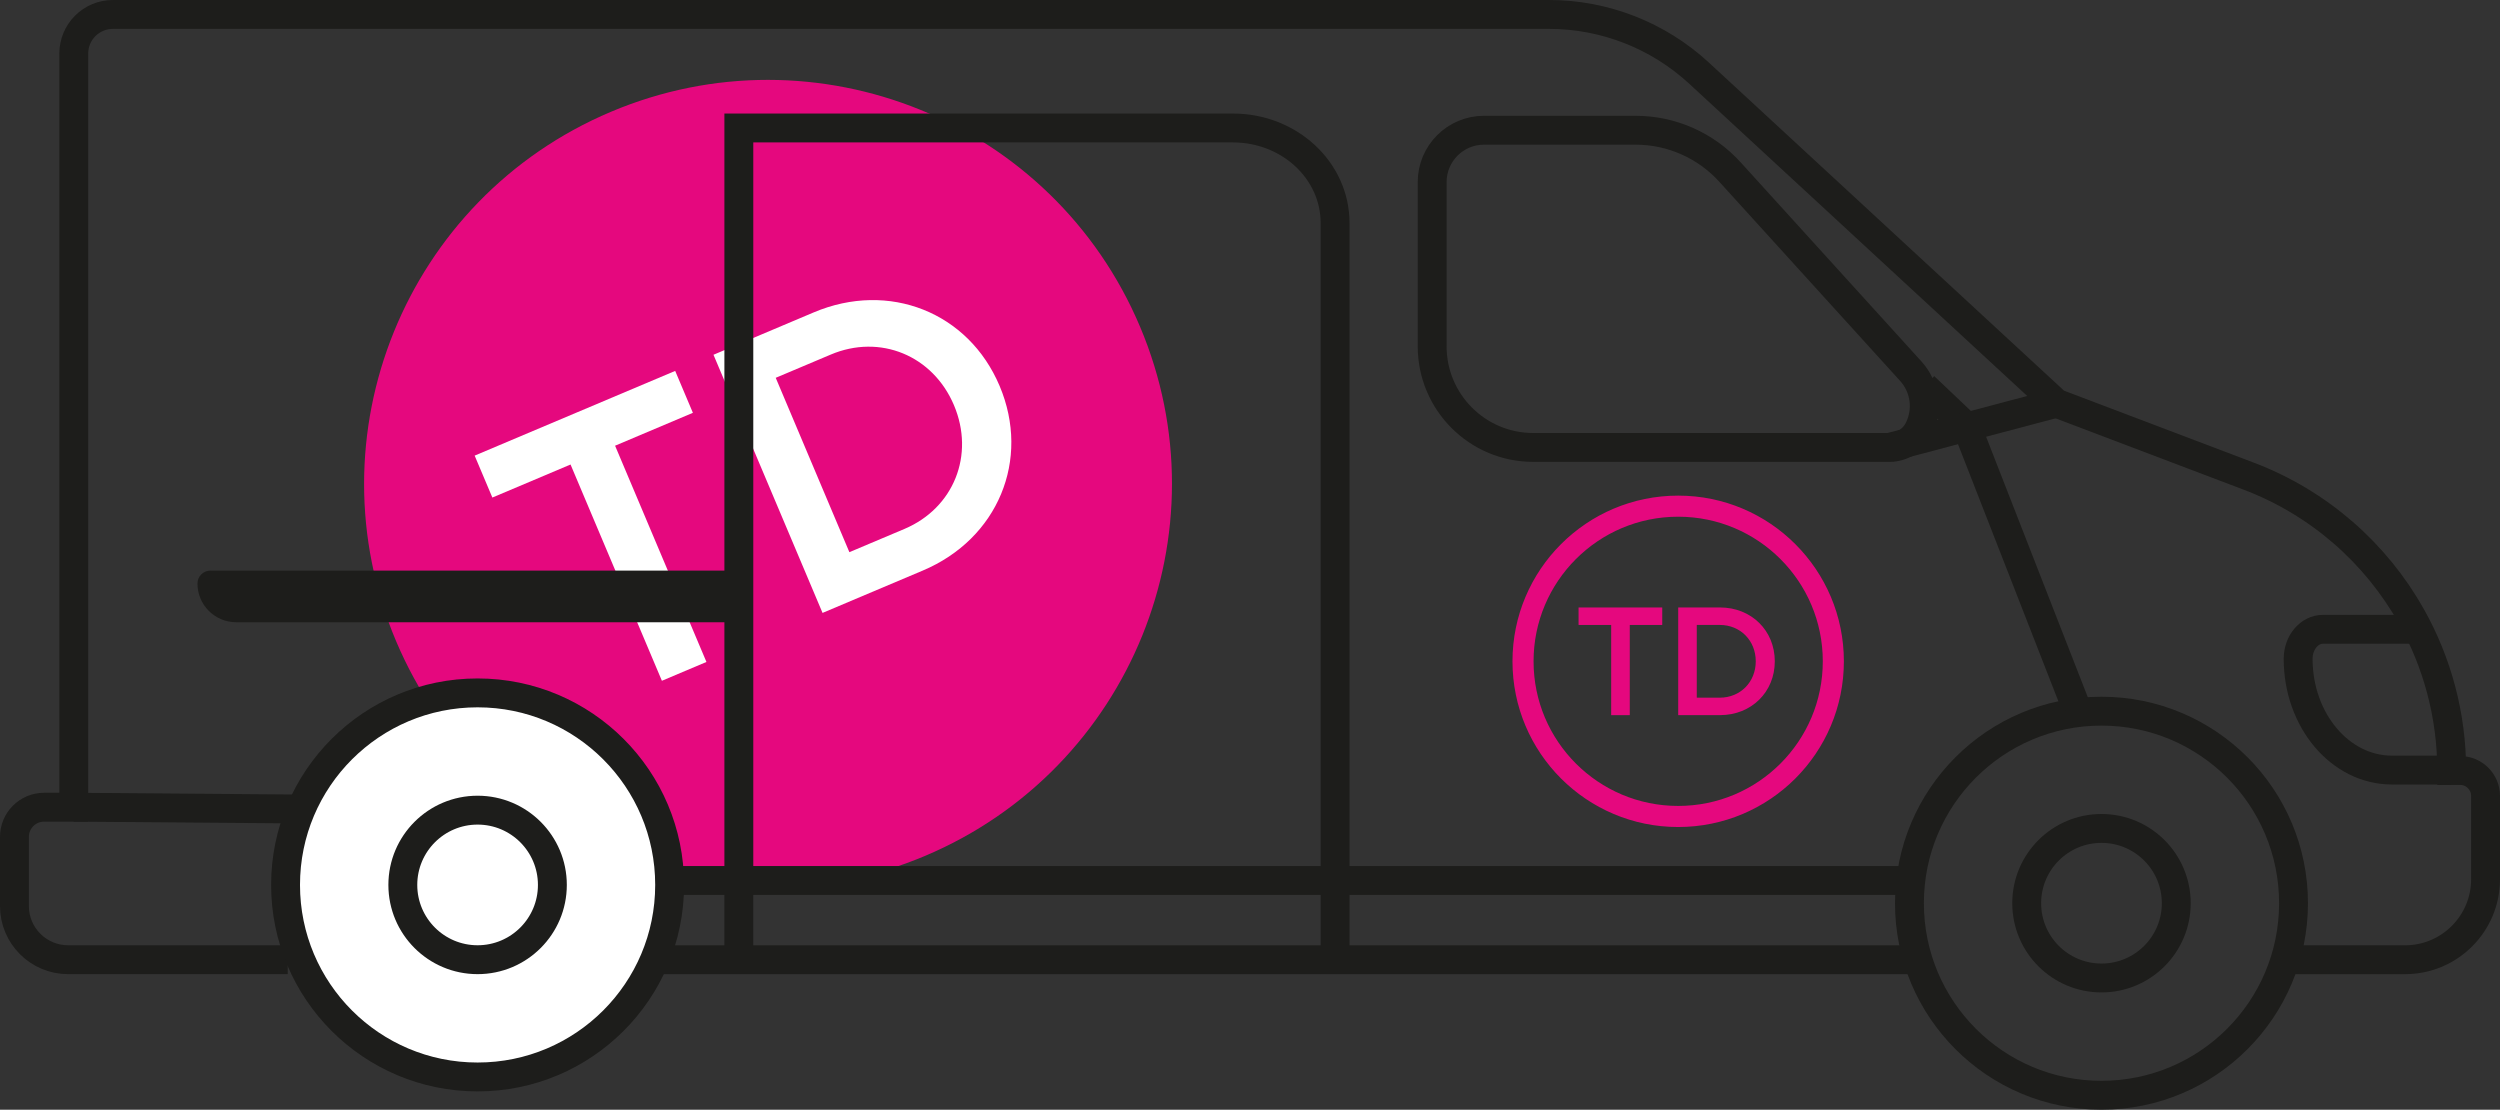 <?xml version="1.0" encoding="utf-8"?>
<!-- Generator: Adobe Illustrator 12.0.0, SVG Export Plug-In . SVG Version: 6.00 Build 51448)  -->
<!DOCTYPE svg PUBLIC "-//W3C//DTD SVG 1.1 Basic//EN" "http://www.w3.org/Graphics/SVG/1.1/DTD/svg11-basic.dtd">
<svg  version="1.1" baseProfile="basic" id="Layer_1" xmlns="http://www.w3.org/2000/svg" xmlns:xlink="http://www.w3.org/1999/xlink" width="86.558" height="38.422"
	 viewBox="0 0 86.558 38.422" overflow="visible" enable-background="new 0 0 86.558 38.422" xml:space="preserve">
<rect x="0" y="0" width="86.558" height="38.422" fill="#333333" stroke="none"/>
<circle fill="none" stroke="#E5087E" stroke-width="0.73" stroke-miterlimit="10" cx="58.104" cy="22.897" r="5.372"/>
<polygon fill="#E5087E" points="57.552,21.638 56.428,21.638 56.428,24.761 55.784,24.761 55.784,21.638 54.655,21.638 
	54.655,21.033 57.552,21.033 "/>
<path fill="#E5087E" d="M61.449,22.897c0,1.063-0.81,1.863-1.897,1.863h-1.447v-3.728h1.447
	C60.64,21.033,61.449,21.833,61.449,22.897 M60.79,22.897c0-0.72-0.535-1.26-1.248-1.26h-0.794v2.519h0.794
	C60.255,24.156,60.79,23.616,60.79,22.897"/>
<path fill="#E5087E" d="M39.472,11.311c3.005,7.112-0.325,15.315-7.439,18.321c-7.113,3.005-15.316-0.326-18.321-7.438
	c-3.005-7.114,0.325-15.316,7.438-18.322C28.264,0.866,36.466,4.197,39.472,11.311"/>
<polygon fill="#FFFFFF" points="23.99,14.293 21.296,15.432 24.459,22.919 22.917,23.571 19.754,16.083 17.047,17.227 
	16.434,15.775 23.377,12.842 "/>
<path fill="#FFFFFF" d="M34.61,13.363c1.079,2.553-0.055,5.291-2.659,6.391l-3.472,1.467l-3.776-8.938l3.471-1.467
	C30.779,9.715,33.533,10.812,34.61,13.363 M33.03,14.031c-0.728-1.723-2.558-2.478-4.268-1.754l-1.904,0.804l2.55,6.037l1.905-0.804
	C33.022,17.592,33.758,15.754,33.03,14.031"/>
<path fill="none" stroke="#1D1D1B" stroke-miterlimit="10" d="M78.928,33.229h4.343c1.539,0,2.787-1.248,2.787-2.787v-2.885
	c0-0.485-0.394-0.88-0.88-0.88h-0.293c0-1.911-0.499-3.737-1.393-5.333c-1.227-2.187-3.197-3.936-5.648-4.863l-6.648-2.521
	L58.827,2.533C57.412,1.226,55.556,0.5,53.63,0.5H3.908c-0.748,0-1.354,0.607-1.354,1.355v26.093H1.527
	c-0.567,0-1.027,0.46-1.027,1.026v2.396c0,1.026,0.832,1.858,1.858,1.858h7.604"/>
<line fill="none" stroke="#1D1D1B" stroke-miterlimit="10" x1="66.403" y1="33.229" x2="22.662" y2="33.229"/>
<path fill="#FFFFFF" d="M9.887,30.639c0,3.672,2.977,6.649,6.649,6.649s6.649-2.978,6.649-6.649s-2.977-6.648-6.649-6.648
	S9.887,26.967,9.887,30.639"/>
<circle fill="none" stroke="#1D1D1B" stroke-miterlimit="10" cx="16.536" cy="30.639" r="6.649"/>
<circle fill="none" stroke="#1D1D1B" stroke-miterlimit="10" cx="16.536" cy="30.639" r="2.589"/>
<circle fill="none" stroke="#1D1D1B" stroke-miterlimit="10" cx="72.76" cy="31.272" r="6.649"/>
<circle fill="none" stroke="#1D1D1B" stroke-miterlimit="10" cx="72.76" cy="31.272" r="2.589"/>
<path fill="none" stroke="#1D1D1B" stroke-miterlimit="10" d="M65.415,15.492H53.087c-1.934,0-3.501-1.568-3.501-3.501V6.304
	c0-0.99,0.804-1.795,1.794-1.795h5.252c1.241,0,2.426,0.525,3.262,1.444l6.265,6.9c0.501,0.552,0.608,1.355,0.269,2.02
	C66.233,15.253,65.842,15.492,65.415,15.492z"/>
<path fill="none" stroke="#1D1D1B" stroke-miterlimit="10" d="M83.725,21.788h-3.294c-0.477,0-0.862,0.458-0.862,1.022
	c0,2.127,1.453,3.852,3.245,3.852h2.043"/>
<line fill="none" stroke="#1D1D1B" stroke-miterlimit="10" x1="10.355" y1="28.01" x2="2.553" y2="27.948"/>
<path fill="none" stroke="#1D1D1B" stroke-miterlimit="10" d="M46.225,33.155V7.719c0-1.816-1.584-3.288-3.538-3.288H25.581v28.403"
	/>
<path fill="#1D1D1B" d="M6.837,20.203L6.837,20.203c0,0.74,0.6,1.341,1.341,1.341h17.008v-0.788v-0.212v-0.788H7.285
	C7.038,19.756,6.837,19.956,6.837,20.203"/>
<polyline fill="none" stroke="#1D1D1B" stroke-miterlimit="10" points="66.624,13.385 68.096,14.782 71.869,24.446 "/>
<line fill="none" stroke="#1D1D1B" stroke-miterlimit="10" x1="71.195" y1="13.96" x2="65.415" y2="15.492"/>
<line fill="none" stroke="#1D1D1B" stroke-miterlimit="10" x1="22.858" y1="30.485" x2="66.11" y2="30.485"/>
</svg>
